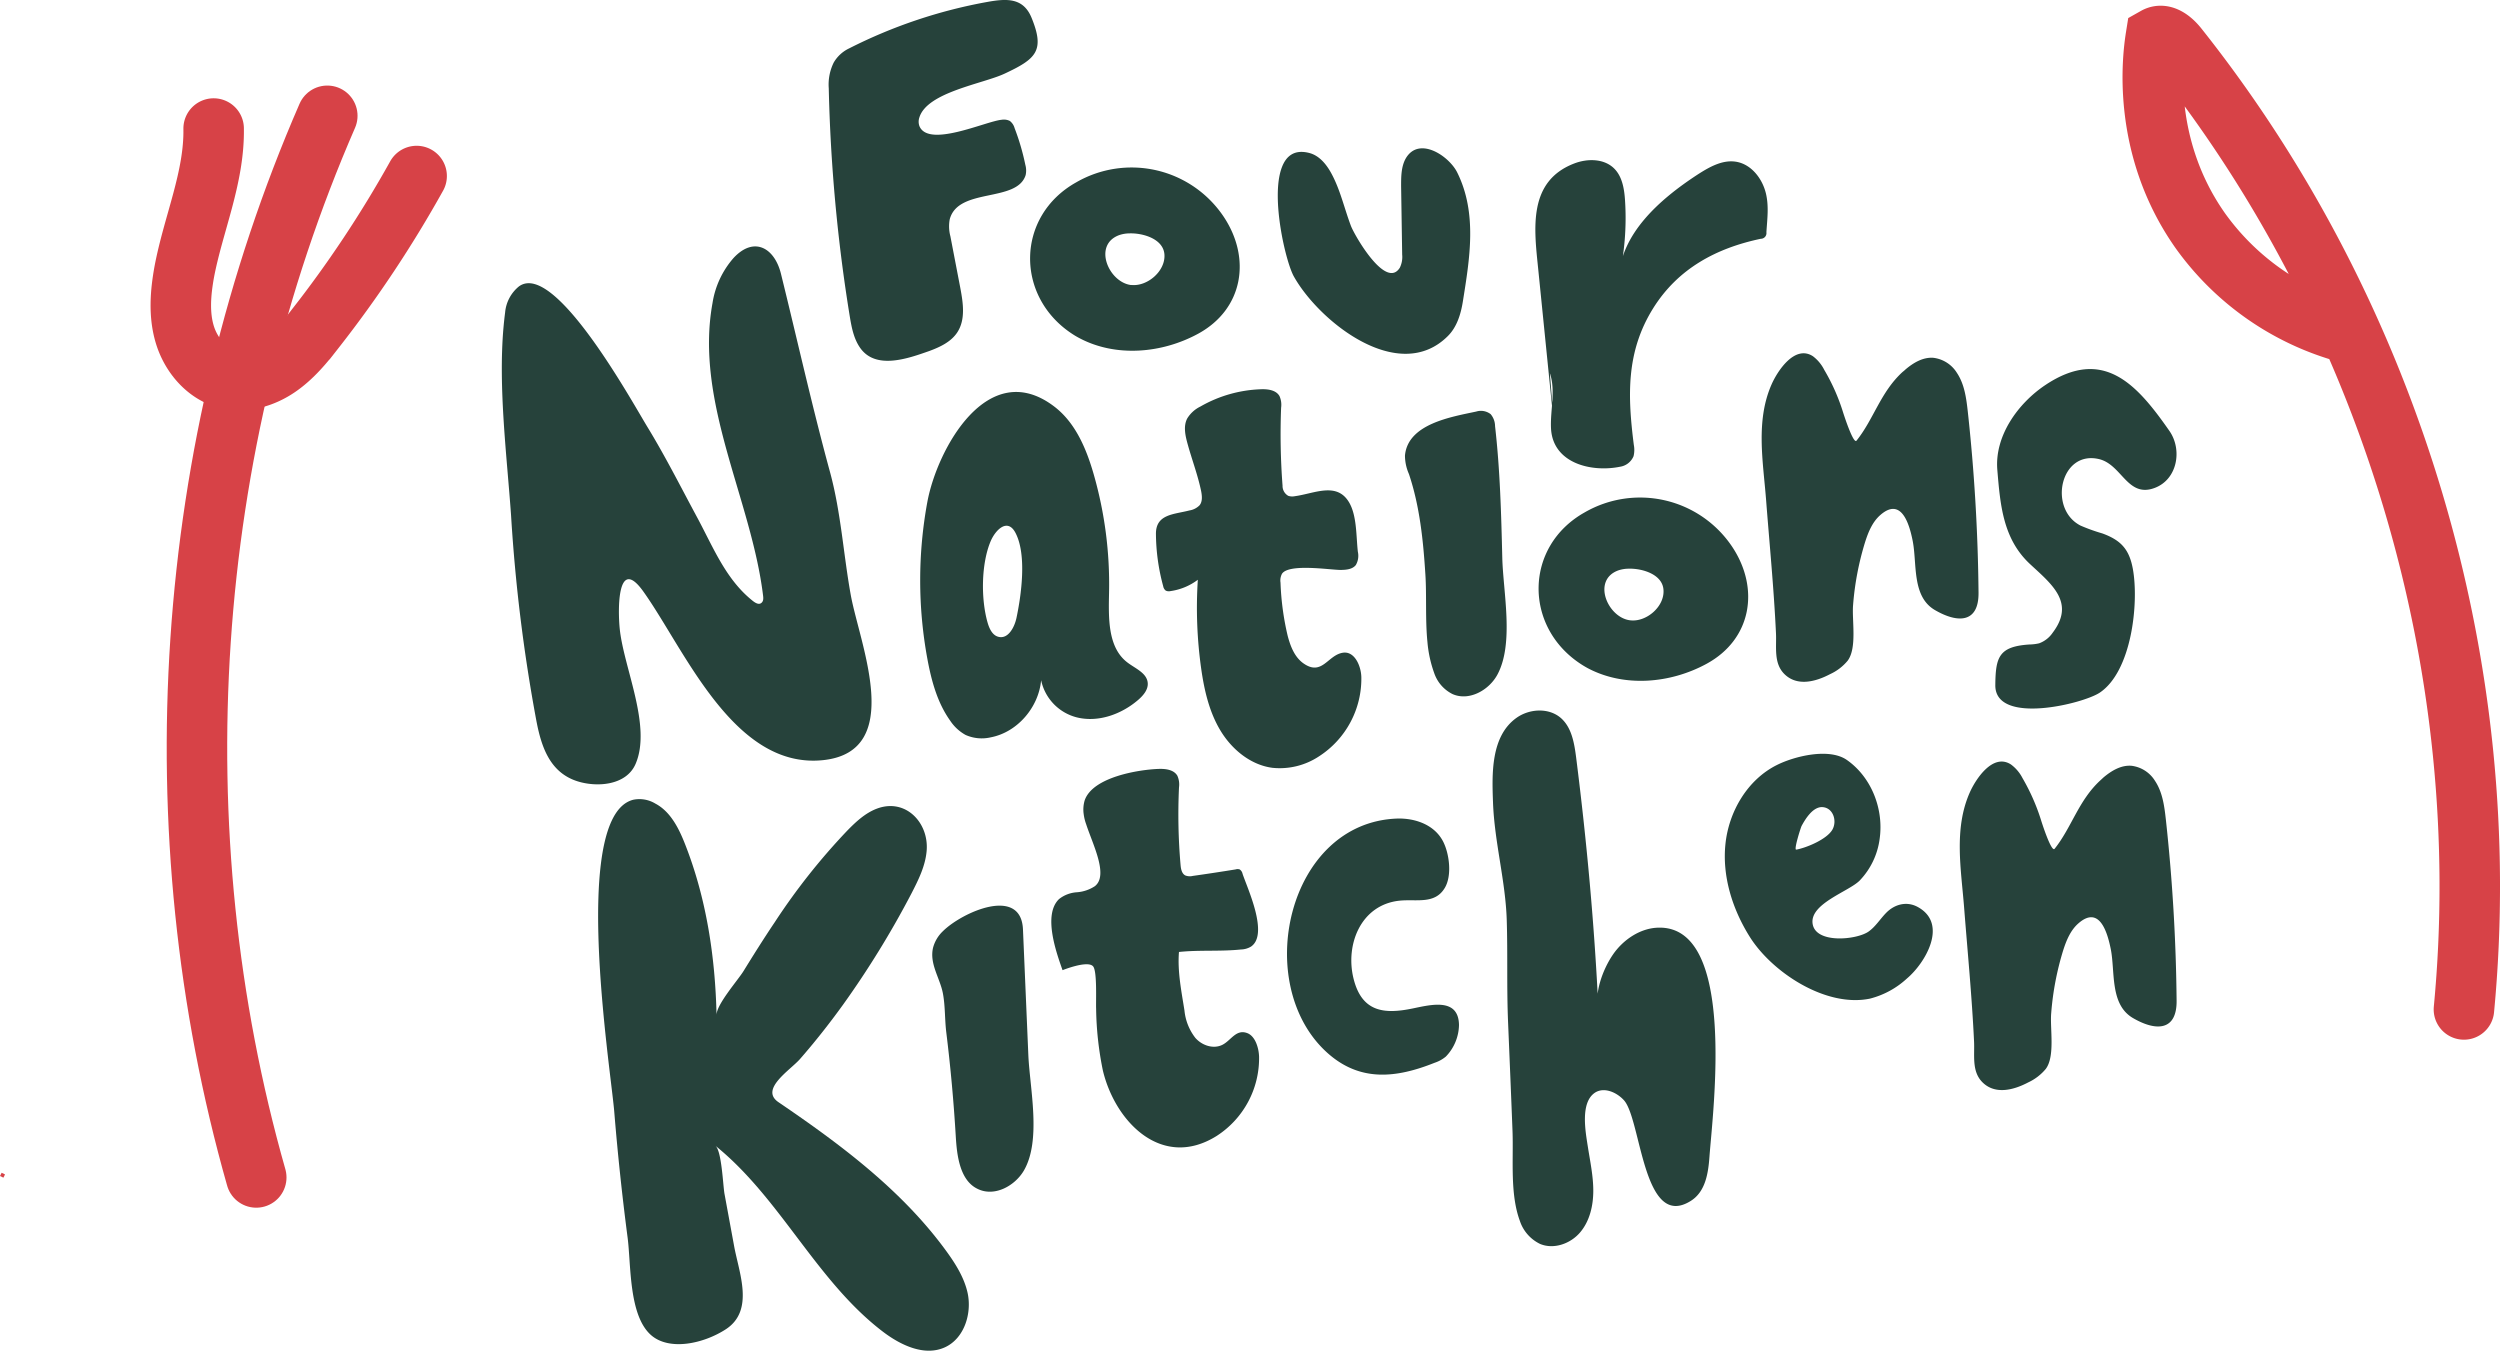 <svg xmlns="http://www.w3.org/2000/svg" width="661.26" height="357.22" viewBox="0 0 661.26 357.22"><defs><style>.cls-1{fill:#26423b;}.cls-2,.cls-3{fill:none;stroke:#d74247;stroke-miterlimit:10;}.cls-2{stroke-linecap:round;stroke-width:16px;}</style></defs><g id="Layer_2" data-name="Layer 2"><g id="Layer_1-2" data-name="Layer 1"><path class="cls-1" d="M220.52,16.55a9.33,9.33,0,0,1,4.1-3.76A132.65,132.65,0,0,1,261.11.52c5.07-.91,9.53-1.22,11.74,4.18,3.59,8.77,1.17,10.89-7.15,14.79-5.77,2.7-20.45,4.88-22.52,11.57a3.46,3.46,0,0,0,0,2.27c2.38,5.88,17.54-1.26,21.76-1.65a3.52,3.52,0,0,1,2.16.31,3.56,3.56,0,0,1,1.26,1.89,61.5,61.5,0,0,1,2.84,9.69,5.62,5.62,0,0,1,.09,2.73C269,53.68,253.47,49.51,251.21,58a10.19,10.19,0,0,0,.17,4.49L254,76.13c.75,4,1.42,8.35-.76,11.73-1.65,2.56-4.6,3.94-7.48,5-5.53,1.94-14.24,5.12-18.35-1-1.65-2.44-2.19-5.44-2.67-8.35a436.54,436.54,0,0,1-5.53-60.17A13.11,13.11,0,0,1,220.52,16.55Z"/><path class="cls-1" d="M339,44.42c1.16-3.23,3.44-5,7.41-3.93,2.59.71,4.45,3,5.73,5.36,2.37,4.34,3.43,9.26,5.18,13.89.93,2.45,9.23,17,12.94,11.07a6.47,6.47,0,0,0,.62-3.49l-.28-18.06c0-2.49,0-5.12,1.19-7.29,3.46-6.08,11.46-.75,13.64,3.63,5.37,10.79,3.31,22.78,1.5,34.16-.53,3.31-1.56,6.7-3.92,9.08-13,13.08-34.1-3.8-40.77-15.7C340.14,69.46,336.08,52.46,339,44.42Z"/><path class="cls-1" d="M411.07,112.93l-4.22-41.88c-1.07-10.56-2.77-23.14,9.62-27.84,3.46-1.31,7.78-1.27,10.43,1.31,2.21,2.15,2.73,5.47,2.93,8.54a71.17,71.17,0,0,1-1.69,20.68c.55-11.93,10.78-20.94,20.76-27.49,3.1-2,6.63-4.06,10.29-3.47,4,.65,6.91,4.38,7.88,8.3.85,3.43.37,6.88.15,10.35a1.5,1.5,0,0,1-1.49,1.73C454,65.63,443.88,71,437.3,81.49c-7.24,11.57-6.79,23.24-5.15,36.18a6.89,6.89,0,0,1-.07,3,4.61,4.61,0,0,1-3.55,2.78c-7.76,1.58-17.84-1-18.28-10.14-.24-4.88,1.29-9.9-.3-14.6"/><path class="cls-1" d="M133.17,86.69c.12-1.37.27-2.73.44-4.07a10,10,0,0,1,3.65-6.86c9.37-6.89,29.74,30.2,34,37.2,4.73,7.75,8.81,15.86,13.11,23.84S192,153.34,199.19,159c.62.48,1.49,1,2.14.52s.59-1.25.51-1.95c-3.09-25.49-18.15-51.23-13.38-77.39A23.55,23.55,0,0,1,194,68.27c5.47-5.92,10.89-2.67,12.57,4.16,4.32,17.49,8.25,35.14,13,52.54,2.89,10.67,3.51,21.65,5.47,32.46,2.35,12.88,14.49,41.32-7.32,43.63-23.63,2.49-36.52-29.09-47.48-44.5-7-9.9-6.84,4.78-6.31,9.83,1.06,10.26,8.5,25.7,4.18,35.68-2.49,5.77-10.43,6.25-15.63,4.5-7-2.36-9.26-8.94-10.56-15.67a442.32,442.32,0,0,1-6.74-54.56C134.07,120.55,131.78,102.71,133.17,86.69Z"/><path class="cls-1" d="M314.18,117.62c-.64-2.29-1.25-4.84-.15-6.94a8.37,8.37,0,0,1,3.48-3.15,34.46,34.46,0,0,1,16-4.57c1.84-.07,4,.2,4.92,1.8a5.68,5.68,0,0,1,.43,3.09,179.38,179.38,0,0,0,.38,20.61,3,3,0,0,0,1.51,2.69,3.33,3.33,0,0,0,1.72.1c5.18-.7,11.06-3.84,14.32,1.55,2.15,3.55,1.9,9.13,2.37,13.15a4.85,4.85,0,0,1-.53,3.49c-.89,1.16-2.57,1.29-4,1.31-2.85,0-13.66-1.75-15.53,1a3.79,3.79,0,0,0-.4,2.36,72,72,0,0,0,1.88,14c.73,2.82,1.86,5.76,4.27,7.41,4.9,3.36,6.37-2.32,10.41-2.88,3-.42,4.73,3.41,4.82,6.45a24.44,24.44,0,0,1-11.25,21,18.78,18.78,0,0,1-12.27,3c-5.76-.76-10.71-4.84-13.72-9.81s-4.33-10.8-5.14-16.56a115.6,115.6,0,0,1-.87-23.37,15.65,15.65,0,0,1-7.25,3,1.81,1.81,0,0,1-1.26-.15,1.91,1.91,0,0,1-.65-1.15,53.85,53.85,0,0,1-1.92-13.88c0-5.21,4.77-5.09,8.83-6.15a4.83,4.83,0,0,0,2.71-1.37c.81-1,.66-2.49.41-3.78C316.84,125.71,315.29,121.63,314.18,117.62Z"/><path class="cls-1" d="M287.29,218a12.3,12.3,0,0,1-.65-2.67,8.51,8.51,0,0,1,.26-3.62c2.1-6.17,14.23-8.14,19.59-8.33,1.84-.06,4,.21,4.93,1.81a5.67,5.67,0,0,1,.43,3.09,153.53,153.53,0,0,0,.41,20.46c.09,1.08.31,2.32,1.26,2.82a3.31,3.31,0,0,0,2,.12q5.67-.8,11.32-1.72a1.78,1.78,0,0,1,1.05,0,1.81,1.81,0,0,1,.77,1.16c1.28,3.84,7,16,2.25,19.25a5.42,5.42,0,0,1-2.66.77c-5.44.57-11.09.09-16.41.66-.42,5.17.66,10.43,1.46,15.52a14,14,0,0,0,2.87,7.2c1.74,2,4.72,3,7.07,1.88s3.65-4.25,6.63-3.15c2.24.82,3.1,4.14,3.16,6.23a24.45,24.45,0,0,1-11.25,21c-14.33,8.95-26.76-3.56-30.06-17.3a86.33,86.33,0,0,1-1.79-16.35c-.09-2,.3-9.89-.79-11.21-1.4-1.71-8.11,1-8.09,1-1.65-4.66-5.24-14.69-.92-18.82a8.47,8.47,0,0,1,4.68-1.79,10,10,0,0,0,4.77-1.6C293.3,231.54,289,223.28,287.29,218Z"/><path class="cls-1" d="M377.56,169.79c-.59-5.95-.18-12.32-.54-17.84-.57-8.94-1.47-18-4.35-26.57a12.14,12.14,0,0,1-1.05-4.88c.74-8.42,12.36-10.24,18.84-11.64a4.23,4.23,0,0,1,3.83.69,5,5,0,0,1,1.16,3.17c1.32,11.55,1.63,23.19,1.91,34.81.22,9,3.15,22.6-1.27,30.87-2.24,4.19-7.53,7.11-11.88,5.19a9.67,9.67,0,0,1-4.86-5.57A32.13,32.13,0,0,1,377.56,169.79Z"/><path class="cls-1" d="M252.82,300.82Q252,286.9,250.29,273c-.41-3.38-.26-7-.9-10.3-.77-4-3.58-7.75-2.6-12a9.33,9.33,0,0,1,2.65-4.43c5.07-5,20.64-12,21.14-.44q.71,16.61,1.42,33.21c.38,8.82,3.51,22.59-1.21,30.63-2.37,4-7.81,7.06-12.32,4.74C253.81,312.1,253.11,305.43,252.82,300.82Z"/><path class="cls-1" d="M458.22,144.7a29.3,29.3,0,0,0-39.1-9.15c-15.91,8.94-16.16,30.16-1,40.08.59.39,1.2.75,1.82,1.09,9.65,5.14,21.85,4.09,31.45-1.14C463.34,169.08,465.48,155.68,458.22,144.7Zm-27,19.38c-6-.68-10.26-10.71-3.11-13.23a8.74,8.74,0,0,1,2.64-.43c3.61-.11,9,1.47,9.25,5.62C440.31,160.46,435.47,164.56,431.26,164.08Z"/><path class="cls-1" d="M323.72,57.4a29.29,29.29,0,0,0-39.09-9.15c-15.92,8.93-16.17,30.16-1,40.08a20.92,20.92,0,0,0,1.83,1.08c9.64,5.14,21.84,4.09,31.44-1.13C328.84,81.78,331,68.38,323.72,57.4Zm-24.5,18c-6-.69-10.26-10.71-3.11-13.24a8.74,8.74,0,0,1,2.64-.43c3.61-.11,9,1.47,9.25,5.63C308.27,71.75,303.43,75.85,299.22,75.37Z"/><path class="cls-1" d="M504,97.73c2.12-1.8,4.64-3.29,7.38-3.09a8.55,8.55,0,0,1,6.24,4c2,3,2.48,6.72,2.87,10.24q2.61,23.87,2.84,47.9c.07,7.94-5.36,8.18-11.54,4.58s-4.67-12.31-5.89-18.36c-.89-4.47-3-11.54-8.47-6.84-2.13,1.82-3.25,4.54-4.1,7.21a76,76,0,0,0-3.18,16.65c-.34,4.05,1.09,11.33-1.43,14.73a13.07,13.07,0,0,1-4.67,3.57c-3.79,2-8.73,3.33-12.11-.07-2.86-2.89-2-7.11-2.19-10.85-.56-11.79-1.71-23.53-2.62-35.29-.79-10.09-2.78-20.81,1.46-30.43,1.58-3.59,6.15-10.56,10.93-7.46a10.34,10.34,0,0,1,3,3.61A52.72,52.72,0,0,1,487.48,109c.08.25,2.73,8.62,3.58,7.55,4.54-5.66,6.34-12.8,12.13-18.12C503.45,98.21,503.73,98,504,97.73Z"/><path class="cls-1" d="M564.15,150.49c-.95-5.2-3.16-7.61-8.08-9.4a47.79,47.79,0,0,1-5.74-2.06c-8.63-4.39-5.4-20,4.86-17.6,6.09,1.45,7.53,10.38,14.78,7.61,6-2.28,7.3-10.12,3.84-15.07-8.52-12.21-17.42-22.41-32.83-12.11-7.2,4.82-13.44,13.44-12.68,22.44.77,9.19,1.47,18.23,8.66,24.91,5.75,5.34,12,10.18,6,18.12a7.38,7.38,0,0,1-3.61,2.83,12.3,12.3,0,0,1-2.58.31c-8.06.54-8.93,3.32-9,10.74-.12,10.64,23.12,5,27.62,2C563.87,177.53,565.78,159.47,564.15,150.49Z"/><path class="cls-1" d="M158.9,228.8c1.1-9.19,3.64-16,8.59-17.26a8.12,8.12,0,0,1,5.83,1c4,2.1,6.2,6.48,7.86,10.69,5.66,14.35,8,29.84,8.35,45.26-.06-2.77,5.68-9.26,7.15-11.66,2.7-4.38,5.44-8.74,8.31-13a169.73,169.73,0,0,1,19.08-24.09c2.29-2.35,4.77-4.67,7.84-5.84,7.61-2.89,13.85,3.73,13.19,11.19-.35,4-2.18,7.66-4,11.2a245.87,245.87,0,0,1-18.15,29.51c-3.57,4.94-7.34,9.73-11.35,14.32-2.65,3-10.73,8-5.68,11.42,16.49,11.21,32.78,23.38,44.48,39.52,2.43,3.35,4.69,7,5.55,11,1.12,5.27-.82,11.91-6,14.3-5.39,2.47-11.67-.52-16.39-4.1-17.62-13.4-27.1-35.3-44.33-49.2,1.66,1.34,2,10.46,2.4,12.71q1.27,6.9,2.54,13.79c1.3,7.13,5.42,17-2.13,22-6,3.91-15.09,5.82-19.89,1.53-5.88-5.25-5.22-18.66-6.14-25.71q-2.19-16.75-3.56-33.61C161.66,285,156.34,250.3,158.9,228.8Z"/><path class="cls-1" d="M385.91,271.11c-.12-7.33-7.51-5.33-12.34-4.35-7.55,1.55-13.36.89-15.55-7.9-2.24-9,1.92-19.51,12.09-20.62,4.5-.49,9.4,1.07,12.05-3.4,1.95-3.27,1.2-9.1-.49-12.33-2.31-4.39-7.36-6.12-12.06-6-29.14,1-38.57,43.82-18.61,61.89,8.64,7.82,18.21,6.8,28.43,2.72a9.1,9.1,0,0,0,3-1.65A12.33,12.33,0,0,0,385.91,271.11Z"/><path class="cls-1" d="M398.89,270.33c-.38-9-.07-18.07-.35-26.95-.31-10.32-3.25-20.66-3.63-31.09-.28-7.49-.65-17.55,6.23-22.43,3.41-2.42,8.47-2.7,11.65,0,2.93,2.51,3.62,6.7,4.11,10.53,2.82,22.27,4.87,44.67,5.92,67.1-1.27-4.73,1.15-11.11,3.81-15s7.18-7,12-7.12c20.77-.58,14.42,48.49,13.53,60.56-.31,4.25-1,9.3-5,11.75C434.55,325.5,434.12,296,429.52,291c-1.93-2.11-5.23-3.53-7.62-2-4,2.62-2.51,10.43-1.91,14.3s1.44,7.74,1.44,11.66-.93,8-3.47,11-6.95,4.58-10.57,3.08A10.36,10.36,0,0,1,402,322.9c-2.63-7.17-1.66-16.14-1.93-23.62C399.7,289.63,399.29,280,398.89,270.33Z"/><path class="cls-2" d="M651.72,267C660.33,176.82,632.64,83.81,576,12.5c-1.44-1.81-3.76-3.79-5.78-2.65-.78,4.92-4,28.81,11.79,51.2A70.49,70.49,0,0,0,620.74,88"/><path class="cls-3" d="M69.33,85.69a.67.67,0,0,0,.84-.43"/><path class="cls-3" d="M.88,310.42l-.43.86"/><path class="cls-2" d="M67.78,311.44c-26.16-92-19.39-193.07,18.79-280.81"/><path class="cls-2" d="M56.51,34c.22,12.95-5.38,25.22-7.78,37.95-1,5.54-1.47,11.37.22,16.75s5.87,10.25,11.37,11.51c4.54,1,9.37-.48,13.22-3.12s6.86-6.29,9.73-10A309.9,309.9,0,0,0,110.2,46.56"/><path class="cls-1" d="M298.22,175.24c-5.28-4-5-11.86-4.87-18.5a105.33,105.33,0,0,0-4-31.08c-1.94-6.82-4.83-13.8-10.47-18.11-17.6-13.43-31,11.3-33.58,25.15a114.51,114.51,0,0,0,0,41.6c1.06,5.74,2.62,11.53,6,16.28a11.65,11.65,0,0,0,4.09,3.81,10.48,10.48,0,0,0,6.66.64c7.1-1.36,12.7-8,13.33-15.11a12.89,12.89,0,0,0,9.44,9.83c5.68,1.41,11.82-.82,16.25-4.64,1.34-1.16,2.65-2.69,2.51-4.46C303.36,178,300.31,176.84,298.22,175.24Zm-29.36-11.79c-.54,2.52-2.22,5.62-4.73,5-1.64-.38-2.46-2.19-2.92-3.81-1.77-6.21-1.69-15.51.81-21.46,1.27-3,4.45-6.25,6.56-2.27C271.64,146.69,270.14,157.4,268.86,163.45Z"/><path class="cls-1" d="M507.29,239.92c-2.92-1.62-6.16-.77-8.42,1.56-1.56,1.6-2.76,3.58-4.58,4.89-3.06,2.22-14,3.35-14.84-2s9.57-8.55,12.44-11.46a19.56,19.56,0,0,0,5.28-11c1.13-7.83-2.11-16.3-8.66-20.89-4.69-3.29-13.94-1-18.62,1.38-7.69,3.89-12.6,12.24-13.5,20.81s1.84,17.26,6.42,24.57c5.9,9.42,20.16,18.78,31.8,16.36a22.68,22.68,0,0,0,9.8-5.34C509.24,254.72,515.38,244.39,507.29,239.92Zm-30.77-21.44c1-1.85,2.89-4.93,5.31-5,3,0,4.17,3.6,2.86,5.94-1.44,2.57-6.89,4.83-9.57,5.31C474.38,224.91,476.31,218.89,476.52,218.48Z"/><path class="cls-1" d="M556.39,205.63c2.13-1.79,4.65-3.29,7.38-3.08a8.52,8.52,0,0,1,6.24,4c2,3,2.48,6.72,2.87,10.25,1.74,15.9,2.69,31.9,2.84,47.9.08,7.93-5.36,8.18-11.54,4.58S559.51,257,558.3,251c-.9-4.46-3-11.54-8.48-6.83-2.13,1.82-3.25,4.54-4.1,7.2A76.17,76.17,0,0,0,542.55,268c-.35,4.06,1.08,11.34-1.43,14.73a13.3,13.3,0,0,1-4.67,3.58c-3.79,2-8.74,3.33-12.11-.07-2.87-2.89-2-7.11-2.2-10.86-.56-11.78-1.7-23.52-2.62-35.28-.78-10.09-2.77-20.81,1.47-30.43,1.58-3.6,6.14-10.56,10.92-7.46a10.34,10.34,0,0,1,3.05,3.6,54.23,54.23,0,0,1,4.91,11.14c.07.25,2.72,8.63,3.58,7.56,4.53-5.67,6.33-12.81,12.12-18.12Z"/></g></g></svg>
